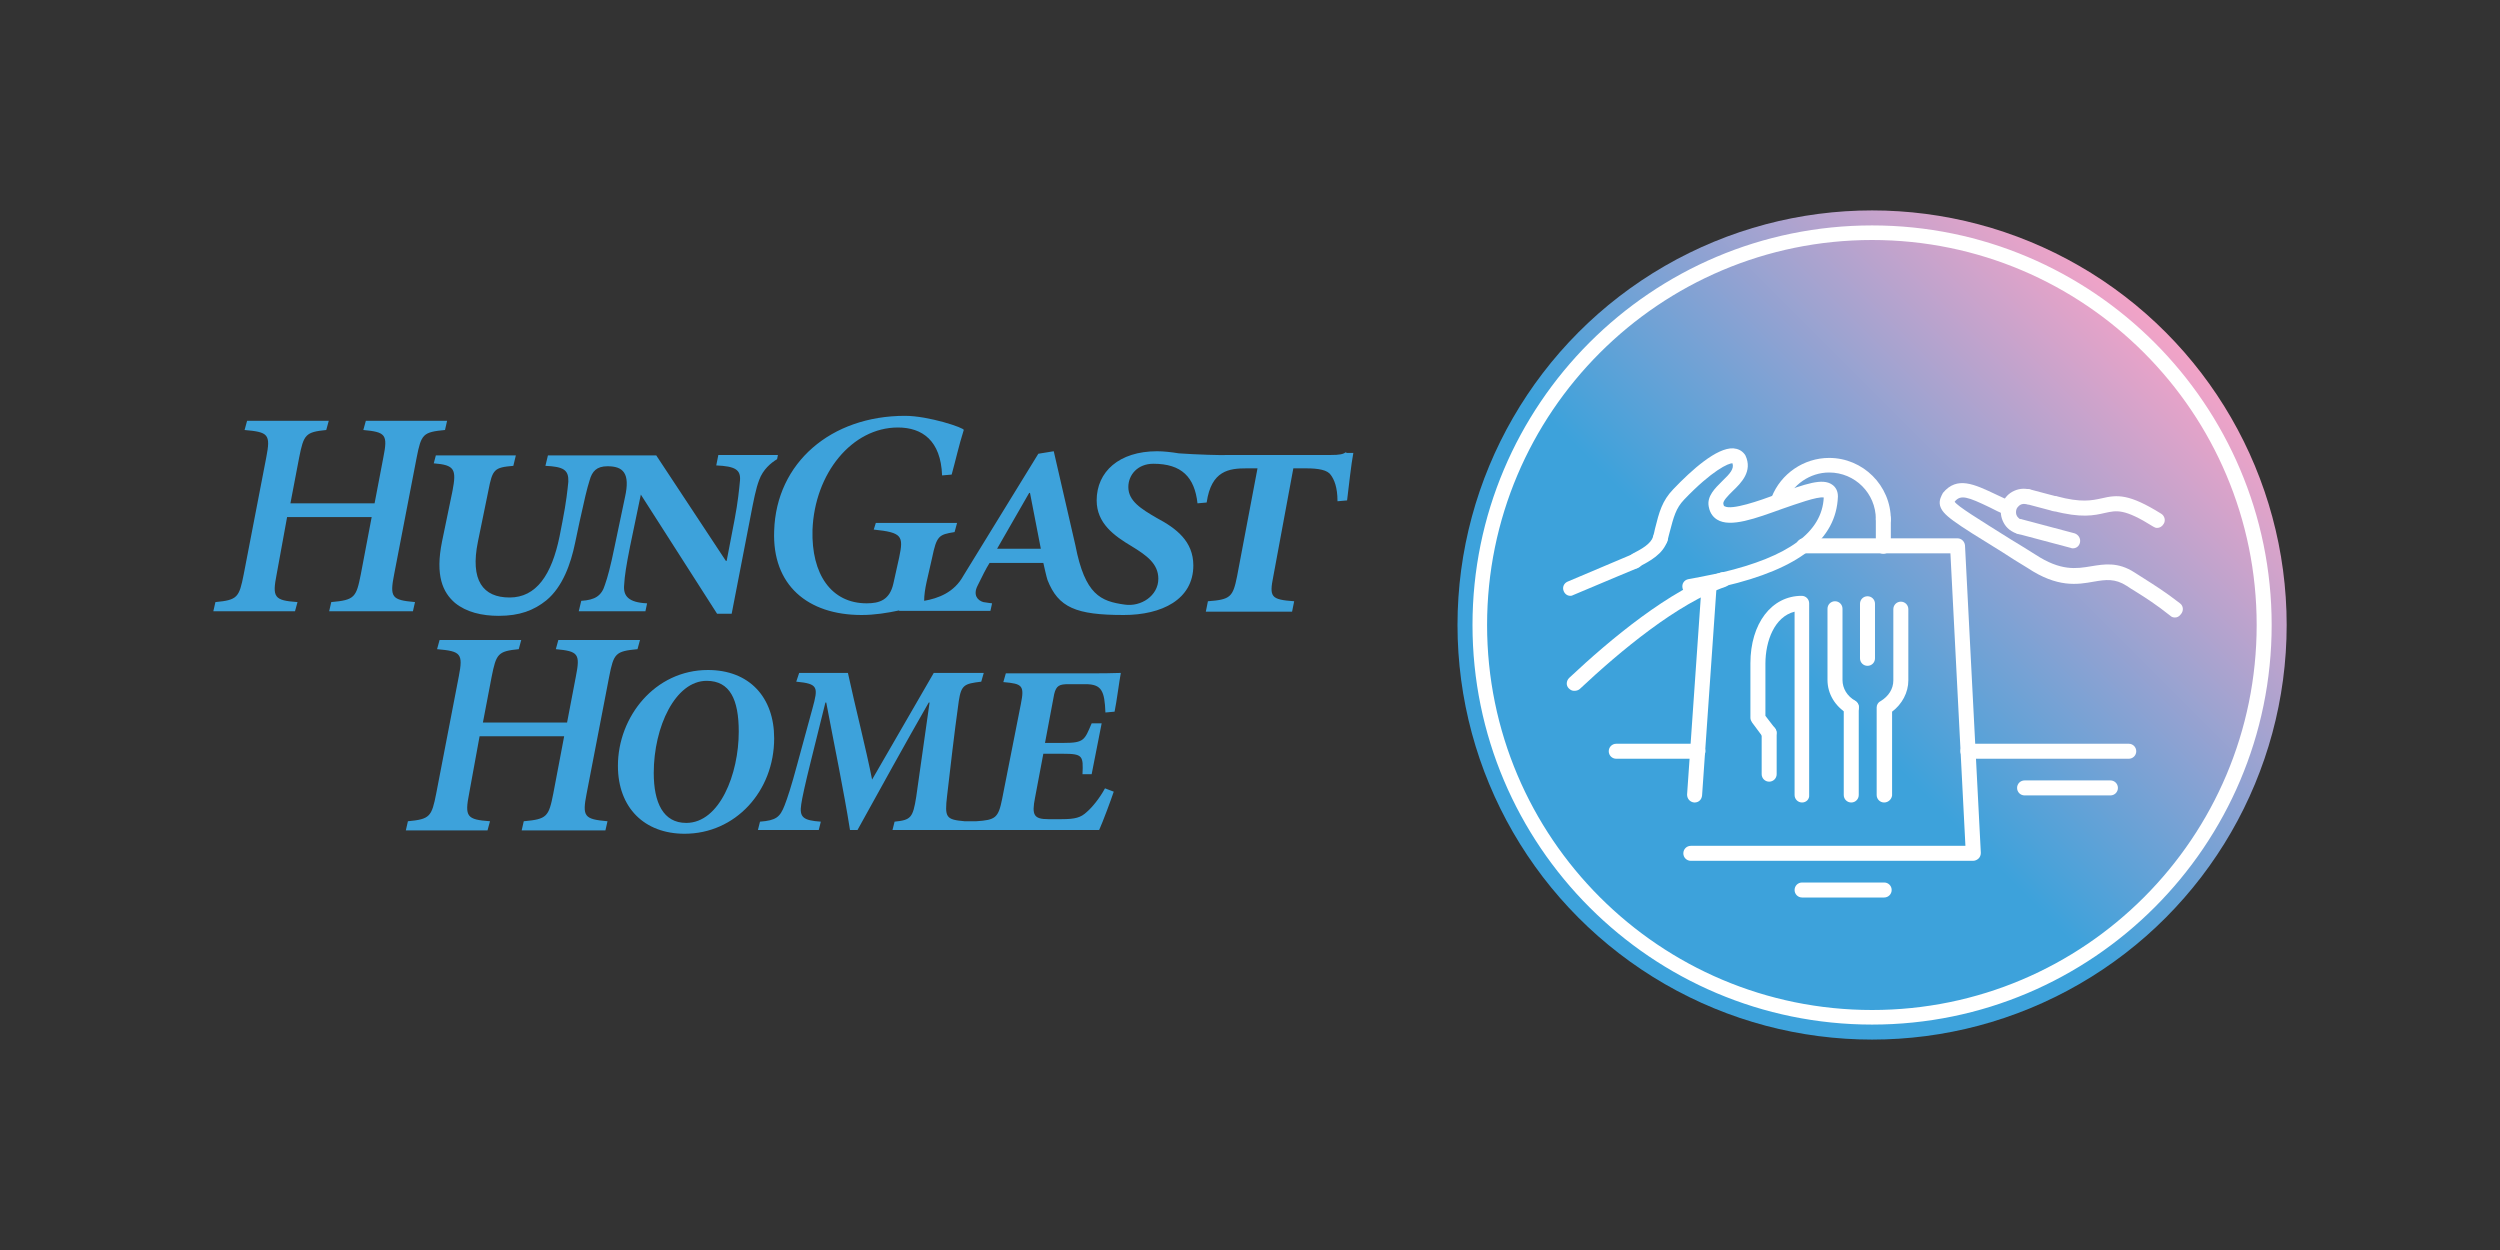 <?xml version="1.0" encoding="utf-8"?>
<!-- Generator: Adobe Illustrator 26.1.0, SVG Export Plug-In . SVG Version: 6.00 Build 0)  -->
<svg version="1.1" id="Réteg_1" xmlns="http://www.w3.org/2000/svg" xmlns:xlink="http://www.w3.org/1999/xlink" x="0px" y="0px"
	 viewBox="0 0 600 300" style="enable-background:new 0 0 600 300;" xml:space="preserve">
<rect x="0" y="0" width="600" height="300" fill="#333333" stroke="none"/>
<style type="text/css">
	.st0{fill:url(#SVGID_1_);}
	.st1{fill:#FFFFFF;}
	.st2{fill:#3DA2DB;}
</style>
<g>
	<g>
		<g>
			<g>
				<g>
					<linearGradient id="SVGID_1_" gradientUnits="userSpaceOnUse" x1="378.893" y1="220.357" x2="519.608" y2="79.643">
						<stop  offset="0.4" style="stop-color:#3DA2DB"/>
						<stop  offset="1" style="stop-color:#F2A3C7"/>
					</linearGradient>
					<circle class="st0" cx="449.3" cy="150" r="99.5"/>
				</g>
			</g>
			<g>
				<path class="st1" d="M449.3,54.1c-53,0-95.9,43-95.9,95.9s43,95.9,95.9,95.9s95.9-43,95.9-95.9S502.2,54.1,449.3,54.1z
					 M449.3,242.4c-51,0-92.4-41.4-92.4-92.4c0-51,41.4-92.4,92.4-92.4S541.6,99,541.6,150C541.6,201,500.3,242.4,449.3,242.4z"/>
			</g>
		</g>
		<g>
			<path class="st1" d="M405.5,142.5c-0.8,0-1.6-0.6-1.7-1.4c-0.2-1,0.4-1.9,1.4-2.1l1.1-0.2c1.9-0.4,4.3-0.8,6.9-1.4
				c16.1-3.8,24.1-9.7,24.5-18c-1.5-0.3-6.7,1.6-9.9,2.7c-6.4,2.3-12.5,4.6-15.7,2.6c-0.8-0.5-1.7-1.4-2-3.1
				c-0.5-2.5,1.5-4.4,3.2-6.1c2-1.9,2.9-3,2.5-4.3c-0.9-0.1-4.9,1.7-11.6,8.7c-2,2.1-2.5,4.1-3.5,7.9c-0.2,0.6-0.3,1.3-0.5,2
				c-0.2,0.9-1.2,1.5-2.2,1.3c-0.9-0.3-1.5-1.2-1.3-2.2c0.2-0.7,0.4-1.4,0.5-2c1-4,1.7-6.7,4.4-9.5c4.4-4.6,10.4-10,14.4-9.8
				c1.1,0.1,2,0.5,2.7,1.4c0.1,0.1,0.1,0.2,0.2,0.3c1.8,3.8-1,6.6-3.1,8.6c-1.1,1.1-2.3,2.3-2.2,3c0.1,0.5,0.2,0.6,0.3,0.6
				c1.7,1,8.3-1.3,12.6-2.9c6.9-2.5,10.9-3.9,13.2-2.3c0.9,0.6,1.4,1.6,1.4,2.8c0,0,0,0.1,0,0.1c-0.4,10.3-9.3,17.3-27.3,21.5
				c-2.7,0.6-5.1,1.1-7,1.5l-1.1,0.2C405.7,142.5,405.6,142.5,405.5,142.5z"/>
		</g>
		<g>
			<g>
				<path class="st1" d="M406.7,192.6c0,0-0.1,0-0.1,0c-1-0.1-1.7-0.9-1.7-1.9l3.5-50.4c0.1-1,0.9-1.7,1.9-1.7
					c1,0.1,1.7,0.9,1.7,1.9l-3.5,50.4C408.4,191.9,407.7,192.6,406.7,192.6z"/>
			</g>
			<g>
				<path class="st1" d="M473.5,206.6h-67.7c-1,0-1.8-0.8-1.8-1.8s0.8-1.8,1.8-1.8h65.9l-3.6-70.2h-35.2c-1,0-1.8-0.8-1.8-1.8
					c0-1,0.8-1.8,1.8-1.8h36.9c0.9,0,1.7,0.7,1.8,1.7l3.8,73.8c0,0.5-0.2,1-0.5,1.3C474.5,206.4,474,206.6,473.5,206.6z"/>
			</g>
			<g>
				<g>
					<g>
						<path class="st1" d="M448.2,159.8c-1,0-1.8-0.8-1.8-1.8v-13.1c0-1,0.8-1.8,1.8-1.8s1.8,0.8,1.8,1.8V158
							C450,159,449.2,159.8,448.2,159.8z"/>
					</g>
					<g>
						<path class="st1" d="M444.3,171.6c-0.3,0-0.6-0.1-0.9-0.3c-3-1.8-4.8-4.8-4.8-8.1v-17.1c0-1,0.8-1.8,1.8-1.8s1.8,0.8,1.8,1.8
							v17.1c0,2,1.1,3.9,3.1,5c0.8,0.5,1.1,1.6,0.6,2.4C445.5,171.3,444.9,171.6,444.3,171.6z"/>
					</g>
					<g>
						<path class="st1" d="M452.2,192.6c-1,0-1.8-0.8-1.8-1.8v-21c0-0.6,0.3-1.2,0.9-1.5c2-1.2,3.1-3,3.1-5v-17.1
							c0-1,0.8-1.8,1.8-1.8s1.8,0.8,1.8,1.8v17.1c0,2.9-1.5,5.7-3.9,7.5v20.1C454,191.8,453.2,192.6,452.2,192.6z"/>
					</g>
					<g>
						<path class="st1" d="M444.3,192.6c-1,0-1.8-0.8-1.8-1.8v-21c0-1,0.8-1.8,1.8-1.8s1.8,0.8,1.8,1.8v21
							C446.1,191.8,445.3,192.6,444.3,192.6z"/>
					</g>
				</g>
				<g>
					<g>
						<path class="st1" d="M432.5,192.6c-1,0-1.8-0.8-1.8-1.8v-44c-4.8,1.2-7,7-7,12.5v12.5l2.3,3c0.6,0.8,0.4,1.9-0.4,2.5
							c-0.8,0.6-1.9,0.4-2.5-0.4l-2.6-3.5c-0.2-0.3-0.4-0.7-0.4-1.1v-13.1c0-9.6,5.1-16.2,12.3-16.2c1,0,1.8,0.8,1.8,1.8v46
							C434.3,191.8,433.5,192.6,432.5,192.6z"/>
					</g>
					<g>
						<path class="st1" d="M424.6,187.6c-1,0-1.8-0.8-1.8-1.8v-9.9c0-1,0.8-1.8,1.8-1.8s1.8,0.8,1.8,1.8v9.9
							C426.4,186.8,425.6,187.6,424.6,187.6z"/>
					</g>
				</g>
			</g>
			<g>
				<path class="st1" d="M452,126.4c-1,0-1.8-0.8-1.8-1.8c0-6.2-5-11.2-11.2-11.2c-4.6,0-8.8,2.9-10.5,7.2c-0.4,0.9-1.4,1.4-2.3,1
					c-0.9-0.4-1.4-1.4-1-2.3c2.2-5.6,7.7-9.4,13.8-9.4c8.1,0,14.8,6.6,14.8,14.8C453.8,125.6,453,126.4,452,126.4z"/>
			</g>
			<g>
				<path class="st1" d="M452,132.9c-1,0-1.8-0.8-1.8-1.8v-6.5c0-1,0.8-1.8,1.8-1.8s1.8,0.8,1.8,1.8v6.5
					C453.8,132.1,453,132.9,452,132.9z"/>
			</g>
		</g>
		<g>
			<path class="st1" d="M377.8,165.8c-0.5,0-0.9-0.2-1.3-0.6c-0.7-0.7-0.6-1.8,0.1-2.5c9.9-9.3,24.2-21.2,36.4-25.3
				c0.9-0.3,1.9,0.2,2.3,1.1c0.3,0.9-0.2,1.9-1.1,2.3c-11.5,3.9-25.4,15.5-35.1,24.6C378.7,165.7,378.3,165.8,377.8,165.8z"/>
		</g>
		<g>
			<path class="st1" d="M376.9,143c-0.7,0-1.3-0.4-1.6-1.1c-0.4-0.9,0-1.9,0.9-2.3c7.3-3.1,15.6-6.6,15.6-6.6c0.9-0.4,1.9,0,2.3,1
				c0.4,0.9,0,1.9-1,2.3c0,0-8.2,3.4-15.5,6.5C377.4,142.9,377.2,143,376.9,143z"/>
		</g>
		<g>
			<path class="st1" d="M392.5,136.4c-0.6,0-1.3-0.4-1.6-1c-0.5-0.9-0.1-1.9,0.8-2.4l0.1-0.1c2.1-1.1,4.4-2.3,5-4.2
				c0.3-0.9,1.3-1.5,2.2-1.2c0.9,0.3,1.5,1.3,1.2,2.2c-1,3.3-4.3,5-6.8,6.3l-0.1,0.1C393,136.4,392.8,136.4,392.5,136.4z"/>
		</g>
		<g>
			<path class="st1" d="M497.5,131.6c-0.2,0-0.3,0-0.5-0.1l-12.8-3.4c-0.9-0.3-1.5-1.2-1.3-2.2c0.3-0.9,1.2-1.5,2.2-1.3l12.8,3.4
				c0.9,0.3,1.5,1.2,1.3,2.2C499,131.1,498.3,131.6,497.5,131.6z"/>
		</g>
		<g>
			<path class="st1" d="M493,122.7c-0.2,0-0.3,0-0.5-0.1l-6.4-1.7c-0.9-0.3-1.5-1.2-1.3-2.2c0.3-0.9,1.2-1.5,2.2-1.3l6.4,1.7
				c0.9,0.3,1.5,1.2,1.3,2.2C494.5,122.2,493.8,122.7,493,122.7z"/>
		</g>
		<g>
			<path class="st1" d="M484.7,128.2c-0.2,0-0.3,0-0.5-0.1c-1.4-0.4-2.6-1.3-3.3-2.6c-0.7-1.3-0.9-2.7-0.5-4.2
				c0.4-1.4,1.3-2.6,2.6-3.3c1.3-0.7,2.7-0.9,4.2-0.5c0.9,0.3,1.5,1.2,1.3,2.2c-0.3,0.9-1.2,1.5-2.2,1.3c-0.5-0.1-1-0.1-1.5,0.2
				c-0.4,0.3-0.8,0.7-0.9,1.2c-0.1,0.5-0.1,1,0.2,1.5c0.3,0.4,0.7,0.8,1.2,0.9c0.9,0.3,1.5,1.2,1.3,2.2
				C486.2,127.6,485.5,128.2,484.7,128.2z"/>
		</g>
		<g>
			<path class="st1" d="M517.7,126.7c-0.3,0-0.6-0.1-0.9-0.3c-7-4.4-8.8-3.9-11.6-3.3c-2.6,0.6-5.7,1.3-12.5-0.5
				c-0.9-0.3-1.5-1.2-1.3-2.2c0.3-0.9,1.2-1.5,2.2-1.3c5.9,1.6,8.5,1,10.8,0.5c3.8-0.9,6.6-1.1,14.3,3.7c0.8,0.5,1.1,1.6,0.6,2.4
				C518.9,126.4,518.3,126.7,517.7,126.7z"/>
		</g>
		<g>
			<path class="st1" d="M522,148.2c-0.4,0-0.8-0.1-1.1-0.4c-3.4-2.7-5.9-4.3-8.3-5.8c-0.8-0.5-1.5-0.9-2.2-1.4c-2.8-1.8-5-1.5-7.9-1
				c-3.9,0.7-8.7,1.5-15.9-3.3c-2.2-1.3-4.2-2.6-5.9-3.7c-12-7.4-14.5-9-15.1-11.3c-0.3-1.3,0.4-2.4,0.6-2.8c0-0.1,0.1-0.1,0.1-0.2
				c3.4-4.1,7.5-2.1,12.8,0.4c1.2,0.6,2.4,1.1,3.7,1.7c0.9,0.4,1.3,1.5,0.9,2.3c-0.4,0.9-1.5,1.3-2.3,0.9c-1.4-0.6-2.7-1.2-3.8-1.8
				c-5.4-2.6-7-3.1-8.4-1.5c0,0,0,0.1-0.1,0.1c0.7,1.1,5.6,4.1,13.4,9c1.8,1.1,3.8,2.3,6,3.7c6.1,4,9.8,3.4,13.4,2.8
				c3.1-0.5,6.4-1.1,10.4,1.5c0.7,0.5,1.5,0.9,2.2,1.4c2.5,1.6,5.1,3.2,8.7,6c0.8,0.6,0.9,1.7,0.3,2.5
				C523,148,522.5,148.2,522,148.2z"/>
		</g>
		<g>
			<path class="st1" d="M510.9,182.1h-38.6c-1,0-1.8-0.8-1.8-1.8s0.8-1.8,1.8-1.8h38.6c1,0,1.8,0.8,1.8,1.8S511.9,182.1,510.9,182.1
				z"/>
		</g>
		<g>
			<path class="st1" d="M407.5,182.1h-19.6c-1,0-1.8-0.8-1.8-1.8s0.8-1.8,1.8-1.8h19.6c1,0,1.8,0.8,1.8,1.8S408.4,182.1,407.5,182.1
				z"/>
		</g>
		<g>
			<path class="st1" d="M506.5,190.9h-20.6c-1,0-1.8-0.8-1.8-1.8s0.8-1.8,1.8-1.8h20.6c1,0,1.8,0.8,1.8,1.8S507.5,190.9,506.5,190.9
				z"/>
		</g>
		<g>
			<path class="st1" d="M452.2,215.4h-19.7c-1,0-1.8-0.8-1.8-1.8c0-1,0.8-1.8,1.8-1.8h19.7c1,0,1.8,0.8,1.8,1.8
				C454,214.6,453.2,215.4,452.2,215.4z"/>
		</g>
	</g>
	<g>
		<g>
			<path class="st2" d="M153.6,153.6H134l-0.6,2.2c5.4,0.5,5.9,1.1,4.8,6.6l-2.1,11h-20.2l2.1-11c1.1-5.5,1.5-6.1,6.5-6.6l0.6-2.2
				h-19.6l-0.6,2.2c5.7,0.5,6.3,1,5.2,6.6l-5.4,28c-1.1,5.6-1.5,6.2-6.8,6.7l-0.5,2.2h19.6l0.6-2.2c-5.6-0.4-6.1-1.1-5-6.7l2.5-13.7
				h20.3l-2.6,13.7c-1.1,5.6-1.5,6.2-7.1,6.7l-0.5,2.2h20.1l0.5-2.2c-5.6-0.5-6.1-1.1-5-6.7l5.4-28c1.1-5.6,1.5-6.1,6.8-6.6
				L153.6,153.6z"/>
			<path class="st2" d="M169.9,160.8c-12.7,0-21.6,11.2-21.6,23c0,10.1,6.4,16.3,16,16.3c12.2,0,21.5-10.2,21.5-22.9
				C185.8,167.3,179.8,160.8,169.9,160.8z M164.7,197.5c-5.5,0-7.8-4.8-7.8-12c0-11.1,5.2-22.1,12.7-22.1c5.6,0,7.7,4.5,7.7,12.2
				C177.3,185.8,172.7,197.5,164.7,197.5z"/>
			<path class="st2" d="M256.5,164.2h4c3.9,0,4.6,1.6,4.8,6.8l2.2-0.2c0.5-2.4,1.1-7.2,1.5-9.3c-2.2,0.1-5,0.1-8,0.1h-19.6l-0.6,2.1
				c4.6,0.4,5.1,0.8,4.2,5.3l-4.5,22.8c-0.9,4.5-1.6,5-6.2,5.3h-2.8c-4.5-0.4-4.8-0.9-4.2-6.1c0.9-7.6,1.6-14.1,2.8-22.7
				c0.6-4,1.4-4.2,5.4-4.7l0.6-2.1h-12l-14.8,25.6c-1.4-7.2-4.1-17.7-5.8-25.6h-11.7l-0.7,2.1c5.3,0.5,5.3,1.3,3.9,6.4l-3.6,13.2
				c-1.5,5.6-2.4,8.3-3.1,10.1c-1.1,2.8-2,3.6-5.9,3.9l-0.5,2h14.6l0.5-2c-4.2-0.3-5.2-1-4.7-4.2c0.2-1.4,0.9-4.7,2.3-10.3l3.5-14.1
				h0.2c2,10.6,4.2,21.1,5.7,30.6h1.8c5.6-10.1,11.3-20.5,17.1-30.6h0.2c-1.1,7.5-2,14.4-3.2,22.6c-0.8,5.1-1.3,5.6-5.2,6l-0.5,2h17
				h2.8h0.5h29.3c0.9-2,2.8-7.1,3.5-9.2l-2.1-0.8c-1.3,2.4-3.1,4.6-4.4,5.7c-1.4,1.3-2.7,1.7-6,1.7h-3.2c-3.5,0-4-1-3.2-5.1l2-10.6
				h4.7c4.8,0,4.9,0.5,4.7,4.9h2.2l2.4-12.2H262c-1.7,4-1.8,4.7-6.7,4.7h-4.5l2.2-11.7C253.5,164.5,254.3,164.2,256.5,164.2z"/>
		</g>
		<g>
			<path class="st2" d="M107.3,101H87.8l-0.6,2.2c5.4,0.5,5.9,1.1,4.8,6.6l-2.1,11H69.7l2.1-11c1.1-5.5,1.5-6.1,6.5-6.6l0.6-2.2
				H59.3l-0.6,2.2c5.7,0.5,6.3,1,5.2,6.6l-5.4,28c-1.1,5.6-1.5,6.2-6.8,6.7l-0.5,2.2h19.6l0.6-2.2c-5.6-0.4-6.1-1.1-5-6.7l2.5-13.7
				h20.3l-2.6,13.7c-1.1,5.6-1.5,6.2-7.1,6.7l-0.5,2.2h20.1l0.5-2.2c-5.6-0.5-6.1-1.1-5-6.7l5.4-28c1.1-5.6,1.5-6.1,6.8-6.6
				L107.3,101z"/>
			<path class="st2" d="M323.1,108.5c-0.8,0.5-1.4,0.7-3.9,0.7h-24.6c-0.9,0.1-7.7-0.1-11.7-0.4c-1.8-0.3-3.7-0.5-5.2-0.5
				c-9.1,0-14.5,4.9-14.5,11.8c0,5.5,4.2,8.5,8.4,11c3.6,2.2,6.4,4.2,6.4,7.8c0,4.1-4.2,6.8-8.1,6.2c-5.7-0.8-9.5-2.3-11.8-14.2l0,0
				l-5.2-22.6l-3.7,0.6l-18,29.3c-2.2,4-6,5.4-9.4,6c0-1.3,0.2-2.8,0.6-4.6l1.3-5.7c1.1-5.3,1.6-5.6,5.4-6.2l0.6-2.2h-19.5l-0.5,1.6
				c6.8,0.7,7.2,1.5,6.1,6.7l-1.4,6.3c-0.9,3.9-3.3,4.7-6.4,4.7c-8.5,0-13.3-7-13-17.6c0.5-13.6,9.5-24.6,20.5-24.6
				c5.8,0,10.3,3.1,10.6,11.5l2.3-0.2c0.9-3.2,1.7-6.9,2.9-10.7c0.2-0.5-8.4-3.4-14.1-3.4c-17.7,0-30.9,11.2-31.4,27.6
				c-0.5,13,8,20.2,21,20.2c3.1,0,6.2-0.5,9-1.1l0,0.1h21.9l0.4-1.8c0,0-1.6-0.2-2.1-0.3c-1.4-0.4-2.5-1.7-1.4-3.9
				c1.1-2.2,2-4.1,2.9-5.5h12.9c0,0,0.8,3.6,1,4.1c2.6,6.6,6.8,8.4,18.3,8.4c9.1,0,16.7-3.7,16.7-11.9c0-5.8-4.1-8.9-8.8-11.4
				c-3.8-2.2-6.8-4.1-6.8-7.4c0-3,2.3-5.6,6-5.6c6.8,0,9.9,3.2,10.6,9.5l2.2-0.2c1.1-7.7,5.4-8.2,9.6-8.2h2.6l-4.9,25.9
				c-1,5-1.6,5.6-7,6l-0.5,2.5h20.7l0.5-2.5c-5.6-0.4-6-1-5-6l4.8-25.9h3c3.1,0,5.2,0.4,6,1.6c0.8,1.1,1.6,2.9,1.6,6.3l2.3-0.2
				c0.4-3.3,1-8.8,1.5-11.4H323.1z M239.3,131.7l7.7-13.4h0.2l2.6,13.4H239.3z"/>
			<path class="st2" d="M186.7,109.2h-14.3l-0.5,2.5c4.5,0.2,5.9,1,5.7,3.6c-0.2,2.1-0.5,5.2-1.3,9.4l-1.9,9.9h-0.2l-16.7-25.3h-9.9
				h-2.4h-13.7l-0.6,2.5c4.4,0.2,5.6,1,5.5,3.8c-0.2,2-0.5,4.9-1.4,9.5l-0.7,3.6c-1.9,9.3-5.6,14.7-12,14.7c-6.4,0-9.5-4.1-7.6-13.4
				l2.5-12.2c1-5.2,1.4-5.6,6-6l0.6-2.5h-19.2l-0.5,1.9c5,0.4,5.5,1.4,4.5,6.6l-2.5,12.1c-1.7,8.3,0.2,12.3,3.1,14.8
				c2.7,2.2,6.4,3.1,10.5,3.1c5,0,8.4-1.3,11.4-3.7c4-3.3,5.9-8.9,6.9-13.7l1.1-5.2c1.2-5.4,1.7-7.7,2.4-9.9
				c0.6-2.2,1.7-3.4,4.3-3.4c3.7,0,5.5,1.6,4.2,7.4l-2.5,11.9c-1,4.9-1.7,7.4-2.3,9.1c-0.8,2.7-2.4,3.7-5.7,3.9l-0.6,2.5h16l0.4-1.9
				c-4.4-0.2-5.8-1.7-5.5-4.5c0.1-2,0.5-4.6,1.4-9.1l2.6-12.5l18.3,28.6h3.5l4.4-22.7c0.9-4.7,1.4-7.3,2.2-9.4
				c0.9-2.5,2.8-4.1,4.3-5L186.7,109.2z"/>
		</g>
	</g>
</g>
</svg>
